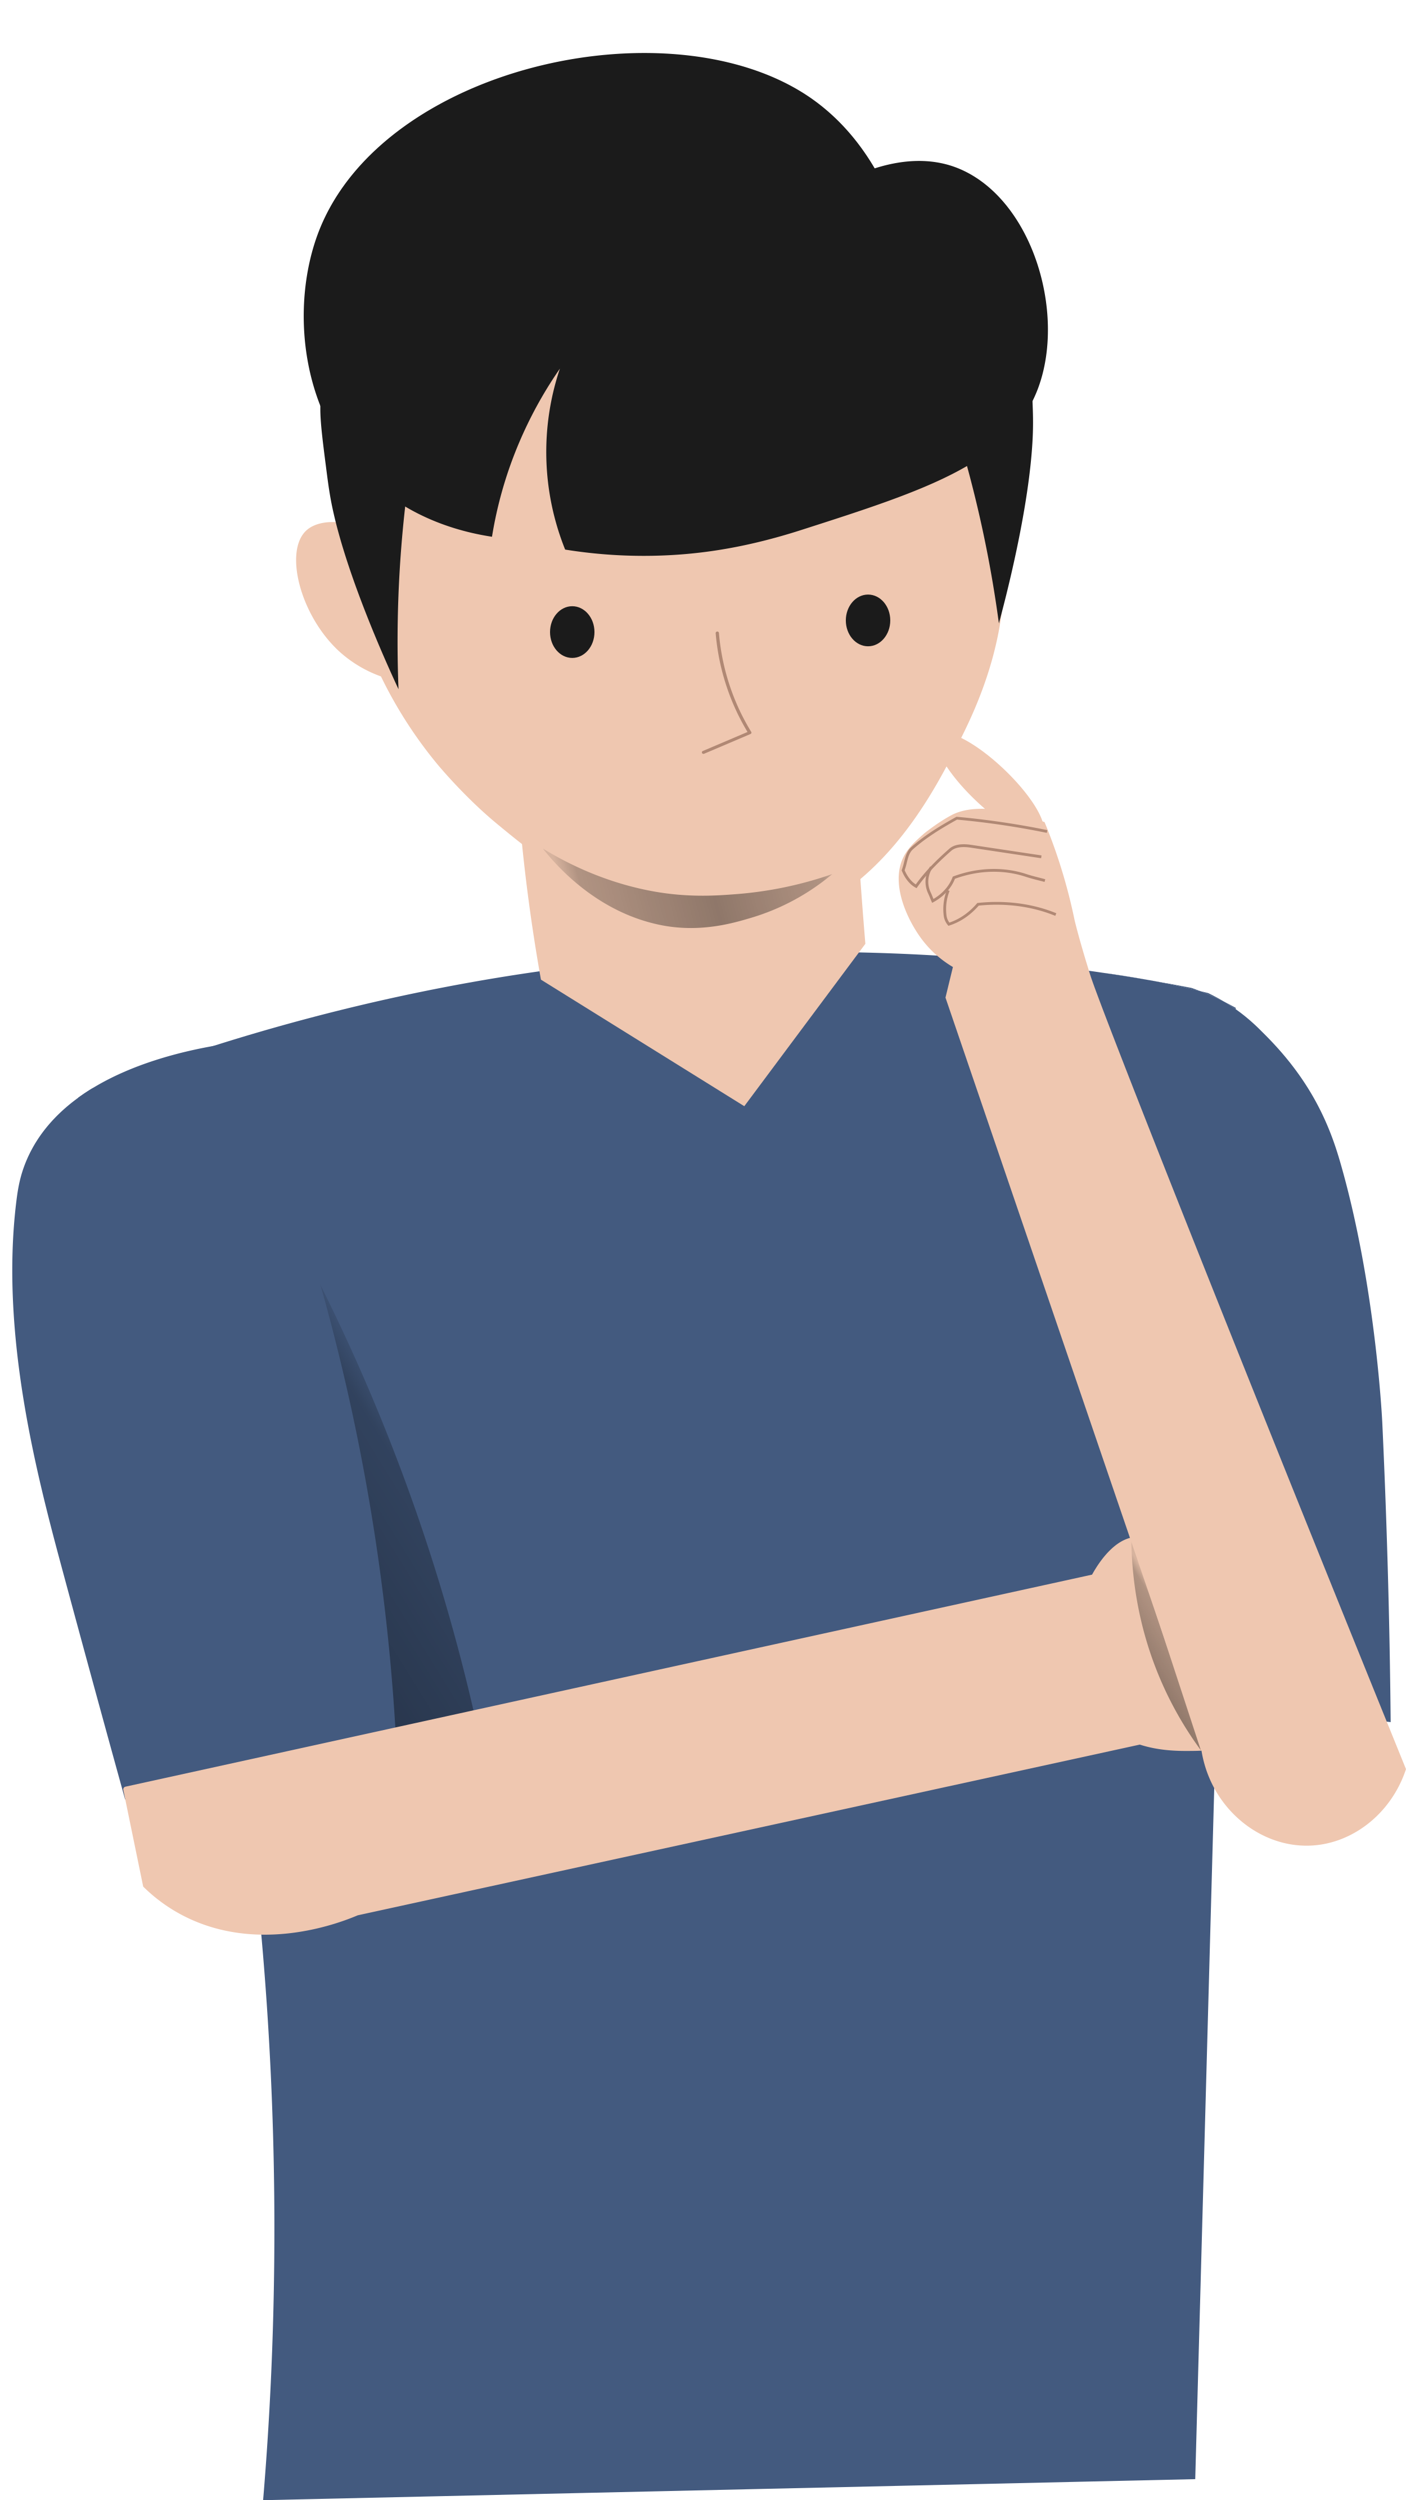 <?xml version="1.0" encoding="UTF-8" standalone="no"?><svg xmlns="http://www.w3.org/2000/svg" xmlns:xlink="http://www.w3.org/1999/xlink" data-name="Layer 1" fill="#000000" height="2690.5" preserveAspectRatio="xMidYMid meet" version="1" viewBox="765.3 139.9 1513.1 2690.5" width="1513.1" zoomAndPan="magnify"><defs><linearGradient gradientTransform="matrix(.87 -.54 .55 .89 -1033.44 -108.26)" gradientUnits="userSpaceOnUse" id="a" x1="533.36" x2="942.6" xlink:actuate="onLoad" xlink:show="other" xlink:type="simple" y1="2638.23" y2="2638.23"><stop offset="0" stop-opacity="0.1"/><stop offset="0.07" stop-opacity="0.26"/><stop offset="0.53" stop-opacity="0.4"/><stop offset="0.93" stop-opacity="0.26"/><stop offset="1" stop-opacity="0.1"/></linearGradient><linearGradient gradientTransform="matrix(.97 -.26 .29 1.09 -293.3 75.2)" id="b" x1="1338.85" x2="1632.91" xlink:actuate="onLoad" xlink:href="#a" xlink:show="other" xlink:type="simple" y1="1270.54" y2="1270.54"/><linearGradient id="c" x1="1410.46" x2="1521.14" xlink:actuate="onLoad" xlink:href="#a" xlink:show="other" xlink:type="simple" y1="3191.99" y2="3191.99"/></defs><g id="change1_1"><path d="M2261.89,1993.09l-187.31-21.51q-11.51,418.1-23,836.17l-1003.13,22.64c7-83.66,11.21-170.61,12-260.64a3551.93,3551.93,0,0,0-34.48-526.6c-38-270.62-103.35-513-176.64-721.87q7.33-5.35,15.09-10.09c39.83-15.32,83.42-30.81,130.44-45.7h0c134.43-42.58,296.94-80.19,480.27-94.66,196.19-15.48,354.81.38,422.29,8.54q27.94,3.38,53.83,7.22,26.35,3.87,50.43,8l.16,0h0c19.24,3.57,37.58,7.56,55,11.81,8.7,3.36,17.44,7.2,26.12,11.56,3.86,2.32,7.92,5,12.12,7.91,1.52,1.08,3,2.19,4.6,3.35a210.11,210.11,0,0,1,22.81,20c10.22,10.12,31.44,31.17,50.62,62s28.61,59.12,34.22,78.41c38.7,133.09,45.57,281.5,45.57,281.5C2258.6,1793.68,2261.05,1901.94,2261.89,1993.09Z" fill="#435a7f"/></g><g id="change1_2"><path d="M2056.87,1206.46c-17.39-4.25-35.73-8.24-55-11.81q24.12,4.14,45.79,8.4C2050.74,1204.13,2053.81,1205.26,2056.87,1206.46Z" fill="#435a7f"/></g><g id="change1_3"><path d="M2095.15,1224.48c0,.48,0,1,0,1.45-4.2-3-8.26-5.59-12.12-7.91Q2089.1,1221.07,2095.15,1224.48Z" fill="#435a7f"/></g><path d="M1275.42,1983c-14.07-61.34-32.13-127.14-55.39-196.24a2060.24,2060.24,0,0,0-134-310.81A1549.6,1549.6,0,0,1,1155.87,1734a1549.68,1549.68,0,0,1,24.29,298.81l101-10.24C1279.41,2009.51,1277.53,1996.38,1275.42,1983Z" fill="url(#a)"/><g id="change2_1"><path d="M1795,943.3c-25.37,49.86-85.69,168.36-204.62,192.86-126.08,26-241.5-69.45-290.43-109.89-35.11-29-63.82-63.8-63.82-63.8a469.19,469.19,0,0,1-60.85-94.66,134.1,134.1,0,0,1-44.6-26.63c-42.32-38.6-60.07-108.31-35.6-130.53,10.2-9.26,27.84-10.38,40.41-7.7,17.64,3.75,28,15.53,31.21,19.49,12.42-164.8,149.28-295.22,317.7-303.7,182.32-9.18,318.87,128.78,352.83,265.31C1866.65,802.47,1815.19,903.56,1795,943.3Z" fill="#efc7b0"/></g><g id="change3_1"><path d="M1876.72,609.09c.69-16.61.15-28.61-.83-49.9-2.33-51.09-3.78-76.81-17.23-85.27-18.86-11.85-50.07,2.67-64.09,11.86a87.21,87.21,0,0,0-29.07,32.06,1306.12,1306.12,0,0,1,40.93,125.26,1297,1297,0,0,1,33.85,167.61C1846.82,786.54,1873.49,685.75,1876.72,609.09Z" fill="#1b1b1b"/></g><g id="change3_2"><path d="M1123.52,688.65c-3.55-16.27-5.07-28.19-7.78-49.34-6.49-50.76-9.5-76.35,2.31-86.85,16.56-14.72,49.83-5.42,65.24,1.38a88.8,88.8,0,0,1,34.19,26.95,1292.57,1292.57,0,0,0-23.31,300.81C1183.56,858.81,1139.91,763.72,1123.52,688.65Z" fill="#1b1b1b"/></g><g id="change3_3"><path d="M1882.84,556.65c-29.58,81.21-120.9,110.5-255.5,153.67-56.64,18.16-101.62,24.72-138.84,26.87a531.37,531.37,0,0,1-115-5.88,281.48,281.48,0,0,1-5.63-194.76A445.55,445.55,0,0,0,1314,641.9a437.51,437.51,0,0,0-19.23,75.61c-29.91-4.56-83.13-17.29-128.26-58.26C1086.8,586.92,1078,468,1108.13,389.55c70-182.14,391-249.65,536.87-139,27.68,21,47.36,46.28,61.62,70.53,24.34-7.77,57.61-13.18,90,0C1875.48,353.27,1912.56,475.05,1882.84,556.65Z" fill="#1b1b1b"/></g><g id="change1_4"><path d="M1190.8,1999.89,1026,2043.15l-126.08,33.1c-12.88-46.51-37-134-67.44-246.8-27.67-102.57-67.18-253.31-49.62-396.5,1.71-13.88,3.92-27.42,10.61-43.49,11.92-28.59,32.09-50.85,55.89-68.18q7.33-5.35,15.09-10.09c43.32-26.55,94.68-39.34,130.44-45.7h0c8.06-1.44,15.33-2.55,21.53-3.41a2072.31,2072.31,0,0,1,75.68,200.54c12.86,40.25,46.35,149.38,71.17,296A2247.25,2247.25,0,0,1,1190.8,1999.89Z" fill="#435a7f"/></g><g id="change1_5"><path d="M2001.73,1194.62q-24.06-4.14-50.43-8Q1975.56,1189.81,2001.73,1194.62Z" fill="#435a7f"/></g><g id="change1_6"><path d="M2083,1218c-8.68-4.36-17.42-8.2-26.12-11.56,2.9.7,5.78,1.42,8.63,2.14C2070.47,1211,2076.42,1214.05,2083,1218Z" fill="#435a7f"/></g><g id="change2_2"><path d="M1696.59,1155.53q-65.16,87.38-130.3,174.77l-218.84-136.18q-4.54-25.5-8.53-51.86a1969.73,1969.73,0,0,1-21-232.92L1681,889q2.77,83,8.39,170.06Q1692.59,1108,1696.59,1155.53Z" fill="#efc7b0"/></g><path d="M1349.54,1053.07c12.83,16.32,57.76,69.53,129.39,82.8,41.9,7.76,77.29-3.18,94.15-8.13a243.65,243.65,0,0,0,87.84-47.21,409.82,409.82,0,0,1-103.05,21.54c-19.89,1.54-52.3,4.22-92.78-3.57C1438.27,1093.34,1396.6,1081.78,1349.54,1053.07Z" fill="url(#b)"/><g id="change4_1"><path d="M1522.6,951.15a1.74,1.74,0,0,0,.48-.14l49.83-21.2a1.74,1.74,0,0,0,1-1,1.48,1.48,0,0,0-.14-1.28c-4-6.49-7.65-13.21-11-20A243.54,243.54,0,0,1,1539,821a1.77,1.77,0,0,0-3.52.3,246.33,246.33,0,0,0,24.1,87.59c3.1,6.33,6.52,12.61,10.19,18.7l-48.09,20.47a1.57,1.57,0,0,0-.89,2.14A1.79,1.79,0,0,0,1522.6,951.15Z" fill="#b08874"/></g><g id="change3_4"><ellipse cx="1381.14" cy="820.09" fill="#1b1b1b" rx="23.91" ry="27.83"/></g><g id="change3_5"><ellipse cx="1699.47" cy="807.55" fill="#1b1b1b" rx="23.91" ry="27.83"/></g><g id="change2_3"><path d="M2085.46,2017.71c-13.51,6.34-27.09,6.38-42.78,6.42-8.06,0-29.63.08-50.73-6.84L1150.27,2201c-16.53,7-97.59,39.52-176.28,5.83a175.88,175.88,0,0,1-54.59-36.75L898,2066a3,3,0,0,1,2.39-3.44l1040.17-228.17c11.31-20.45,28.7-40.6,48.71-40.56,13.87,0,21.65,12.15,34.93,20.67,63.76,40.94,99.85,64.11,107.64,102.66C2139.54,1955.53,2118,2002.45,2085.46,2017.71Z" fill="#efc7b0"/></g><path d="M1982.8,1795.3c.32,38.54,6.16,97.24,35.17,160.63a384.22,384.22,0,0,0,39.68,67.49Z" fill="url(#c)"/><g id="change2_4"><path d="M2175.27,2126c-56.65,2.22-110.46-43.82-117.74-108q-137.37-402.29-274.73-804.56l8-32.92a114.71,114.71,0,0,1-32.93-29.15c-15.4-20.2-34.85-59.87-20.29-89.17,5.07-10.18,13.51-17.63,22.28-25.38,0,0,14.45-11.74,29.28-19.65,10.39-5.56,23.19-7.26,36.15-6.86q-4.87-4.18-9.76-8.84c-30.92-29.39-49.22-60.79-40.87-70.12s40.17,6.95,71.08,36.34c21.46,20.41,36.84,41.79,41.45,56.07,1,.35,1.72.65,2.25.85a583.44,583.44,0,0,1,23.42,68.46c3.52,12.82,6.44,25.19,8.88,37,0,0,4.65,20.08,16.85,59,11.11,35.45,148.09,382,339.8,854.62C2262.7,2091.34,2220.89,2124.22,2175.27,2126Z" fill="#efc7b0"/></g><g id="change4_2"><path d="M1751.7,1095.67l-1.17-.63c-6-3.25-11.24-9.64-14.69-18l-.23-.55.22-.57a65,65,0,0,0,2.31-7.89c1.48-6,3-12.19,7.6-16.28,14.84-13.27,32.07-23.54,48.47-32.65l.4-.23.46,0a890.46,890.46,0,0,1,97.37,14.35l-.6,2.94a886.16,886.16,0,0,0-96.58-14.26c-16.13,9-33,19.08-47.52,32-3.89,3.48-5.25,9-6.69,14.77a73,73,0,0,1-2.21,7.69c3,6.9,7.16,12.26,12,15.28,9-12.49,20.19-24.4,36.12-38.42,4.94-4.35,12.81-5.76,23.36-4.17l75.84,11.39-.45,3-75.84-11.39c-9.64-1.44-16.68-.28-20.93,3.46-16.22,14.28-27.46,26.32-36.45,39Z" fill="#b08874"/></g><g id="change4_3"><path d="M1768.43,1111.44l-.66-1.49c-.52-1.18-1-2.42-1.53-3.68-.69-1.72-1.41-3.5-2.17-5.09a29.45,29.45,0,0,1,2.29-28.94l2.47,1.7a26.43,26.43,0,0,0-2.06,26c.81,1.67,1.54,3.5,2.25,5.26.28.69.56,1.39.85,2.07,9.69-5.66,17.13-14.11,20.54-23.39l.24-.64.65-.24c26.17-9.76,54.2-10.61,78.93-2.39,4.26,1.41,8.86,2.58,13.31,3.72,2.25.57,4.48,1.14,6.65,1.73l-.79,2.9c-2.16-.59-4.37-1.16-6.6-1.72-4.5-1.15-9.16-2.34-13.51-3.78-23.89-7.94-51-7.19-76.31,2.11-4,10.29-12.17,19.19-23.12,25.14Z" fill="#b08874"/></g><g id="change4_4"><path d="M1786,1136.21l-.64-.77a19.19,19.19,0,0,1-4.33-9.29,56.17,56.17,0,0,1,3.36-28.6l2.79,1.1a53.36,53.36,0,0,0-3.19,27.08,16.11,16.11,0,0,0,3,7c11.18-3.79,21.17-10.74,29.71-20.66l.39-.45.59-.06c29.85-3.13,59,.71,84.4,11.11l-1.14,2.78c-24.74-10.15-53.2-13.94-82.36-11-9.07,10.4-19.72,17.6-31.66,21.43Z" fill="#b08874"/></g></svg>